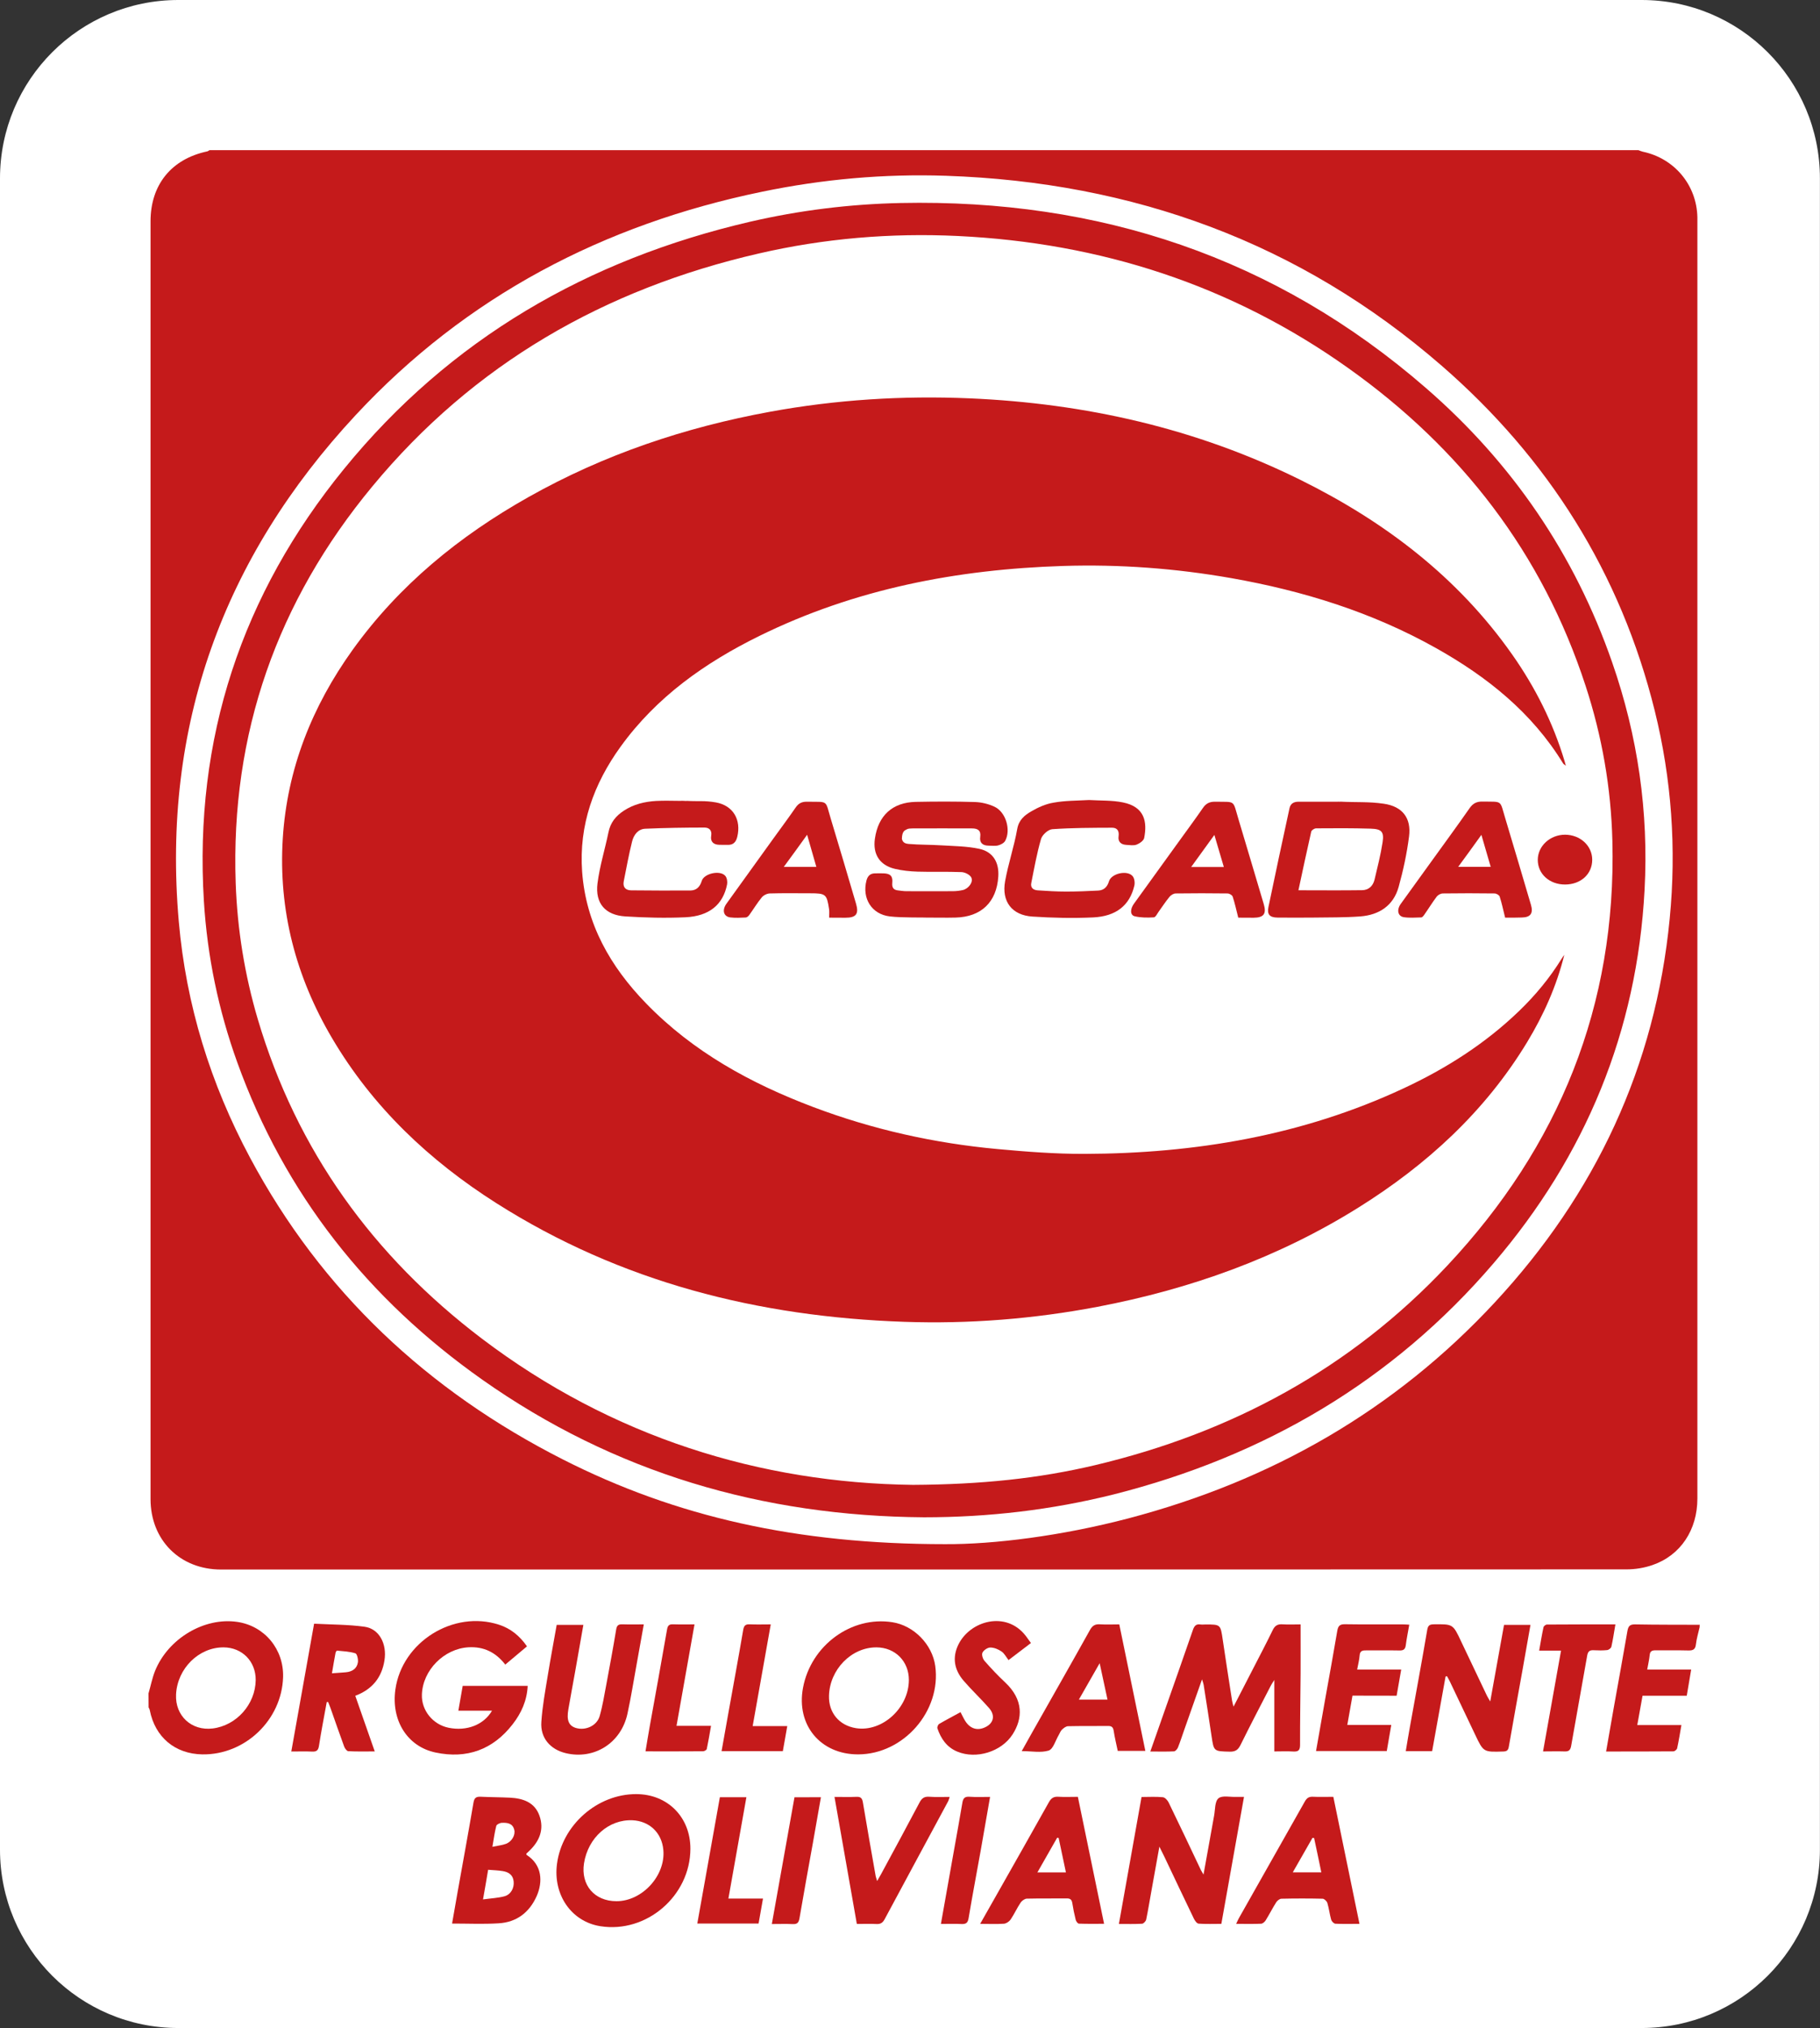 <?xml version="1.0" encoding="UTF-8"?>
<!-- Generator: Adobe Illustrator 27.0.0, SVG Export Plug-In . SVG Version: 6.00 Build 0)  -->
<svg xmlns="http://www.w3.org/2000/svg" xmlns:xlink="http://www.w3.org/1999/xlink" version="1.1" id="Layer_1" x="0px" y="0px" viewBox="0 0 234.67 261.33" style="enable-background:new 0 0 234.67 261.33;" xml:space="preserve">
<rect x="0" y="0" width="234.67" height="261.33" fill="#333333" stroke="none"/>
<style type="text/css">
	.st0{fill:#FFFFFF;}
	.st1{fill-rule:evenodd;clip-rule:evenodd;fill:#C51A1B;}
</style>
<path class="st0" d="M211.67,261.33H22.99C10.29,261.33,0,251.04,0,238.34V22.99C0,10.29,10.29,0,22.99,0h188.68  c12.7,0,22.99,10.29,22.99,22.99v215.35C234.67,251.04,224.37,261.33,211.67,261.33z"></path>
<g>
	<g>
		<path class="st1" d="M19.15,218.21c0.28-0.96,0.47-1.96,0.84-2.89c1.7-4.2,6.37-6.95,10.61-6.32c3.52,0.52,6.01,3.53,5.9,7.12    c-0.17,5.52-4.91,10.04-10.42,9.95c-3.52-0.06-6.09-2.22-6.77-5.7c-0.02-0.13-0.1-0.24-0.15-0.36    C19.15,219.41,19.15,218.81,19.15,218.21z M32.97,216.5c0.02-2.41-1.74-4.21-4.15-4.22c-3.19-0.01-5.95,2.72-6.12,6.06    c-0.14,2.75,1.99,4.73,4.73,4.39C30.5,222.35,32.93,219.61,32.97,216.5z"></path>
		<path class="st1" d="M219.15,209.68c-0.17,0.74-0.39,1.46-0.48,2.21c-0.07,0.64-0.35,0.8-0.95,0.79c-1.42-0.04-2.84,0-4.26-0.02    c-0.45,0-0.71,0.11-0.75,0.62c-0.06,0.59-0.2,1.17-0.32,1.86c1.9,0,3.72,0,5.67,0c-0.2,1.17-0.38,2.23-0.57,3.37    c-1.9,0-3.78,0-5.7,0c-0.23,1.27-0.44,2.46-0.68,3.78c1.91,0,3.75,0,5.69,0c-0.19,1.08-0.34,2.04-0.55,3    c-0.04,0.16-0.31,0.39-0.48,0.39c-2.86,0.02-5.72,0.02-8.68,0.02c0.34-1.96,0.67-3.83,1-5.71c0.58-3.27,1.19-6.55,1.75-9.82    c0.11-0.62,0.31-0.86,0.98-0.85c2.78,0.05,5.57,0.04,8.35,0.05C219.15,209.46,219.15,209.57,219.15,209.68z"></path>
		<path class="st1" d="M167.7,209.32c0,2.21,0.01,4.27,0,6.34c-0.02,3.06-0.08,6.11-0.07,9.17c0,0.69-0.2,0.91-0.88,0.87    c-0.79-0.05-1.58-0.01-2.44-0.01c0-3.03,0-6,0-9.21c-0.24,0.38-0.36,0.55-0.45,0.73c-1.31,2.54-2.64,5.08-3.91,7.65    c-0.31,0.62-0.65,0.87-1.36,0.86c-2.1-0.05-2.08-0.02-2.38-2.05c-0.32-2.19-0.67-4.37-1.01-6.55c-0.03-0.18-0.1-0.36-0.21-0.72    c-0.79,2.25-1.52,4.31-2.25,6.38c-0.28,0.8-0.54,1.6-0.85,2.39c-0.08,0.21-0.33,0.5-0.51,0.51c-0.97,0.05-1.95,0.02-3.06,0.02    c0.62-1.77,1.21-3.43,1.79-5.09c1.24-3.52,2.48-7.04,3.7-10.57c0.18-0.52,0.41-0.8,0.98-0.71c0.21,0.03,0.44,0,0.66,0    c1.94,0,1.92,0,2.21,1.97c0.38,2.62,0.8,5.23,1.2,7.84c0.03,0.21,0.1,0.41,0.19,0.78c0.87-1.69,1.68-3.26,2.49-4.83    c0.86-1.67,1.74-3.34,2.56-5.03c0.28-0.58,0.63-0.79,1.26-0.75C166.12,209.36,166.88,209.32,167.7,209.32z"></path>
		<path class="st1" d="M63.44,220.44c-1.47,0-2.83,0-4.34,0c0.2-1.11,0.38-2.14,0.56-3.2c2.81,0,5.56,0,8.38,0    c-0.09,1.9-0.82,3.51-1.94,4.95c-2.54,3.28-5.91,4.49-9.94,3.64c-3.64-0.76-5.74-4.14-5.18-8.12c0.86-6.13,7.48-10.26,13.36-8.35    c1.51,0.49,2.66,1.43,3.61,2.79c-0.94,0.79-1.85,1.55-2.8,2.35c-1.23-1.59-2.78-2.34-4.74-2.23c-3.15,0.18-5.9,2.94-6.01,6.08    c-0.08,2.04,1.41,3.88,3.45,4.29C60.16,223.11,62.37,222.28,63.44,220.44z"></path>
		<path class="st1" d="M186.39,216.04c-0.57,3.19-1.15,6.38-1.73,9.61c-1.12,0-2.2,0-3.4,0c0.18-1.08,0.35-2.12,0.54-3.16    c0.75-4.16,1.52-8.32,2.23-12.48c0.1-0.57,0.32-0.69,0.84-0.7c2.48-0.03,2.47-0.04,3.52,2.19c1.11,2.34,2.22,4.68,3.34,7.02    c0.09,0.18,0.2,0.35,0.42,0.73c0.62-3.41,1.19-6.62,1.78-9.87c1.13,0,2.23,0,3.41,0c-0.35,1.97-0.68,3.87-1.02,5.77    c-0.59,3.3-1.2,6.6-1.77,9.91c-0.08,0.48-0.25,0.63-0.73,0.64c-2.54,0.08-2.54,0.09-3.61-2.16c-1.09-2.29-2.18-4.58-3.27-6.87    c-0.11-0.23-0.25-0.46-0.37-0.68C186.52,216,186.46,216.02,186.39,216.04z"></path>
		<path class="st1" d="M155.18,241.56c0.48-2.68,0.92-5.15,1.37-7.61c0.14-0.77,0.08-1.82,0.56-2.22c0.47-0.4,1.5-0.15,2.28-0.18    c0.29-0.01,0.59,0,1.01,0c-0.98,5.49-1.94,10.87-2.92,16.36c-1,0-1.97,0.04-2.94-0.03c-0.22-0.02-0.48-0.39-0.61-0.66    c-1.28-2.65-2.54-5.32-3.8-7.97c-0.17-0.36-0.36-0.72-0.64-1.29c-0.36,2.02-0.69,3.81-1.01,5.61c-0.23,1.26-0.43,2.53-0.69,3.78    c-0.05,0.22-0.33,0.53-0.53,0.54c-0.95,0.06-1.9,0.03-2.99,0.03c0.98-5.49,1.95-10.9,2.92-16.36c0.96,0,1.86-0.06,2.75,0.03    c0.28,0.03,0.61,0.4,0.75,0.69c1.41,2.89,2.78,5.8,4.16,8.71C154.91,241.1,154.98,241.21,155.18,241.56z"></path>
		<path class="st1" d="M89.02,238.24c-0.02,6.07-5.66,10.92-11.62,9.97c-3.72-0.59-6.11-4.04-5.58-8.04c0.66-5,5.2-8.99,10.21-8.98    C86.08,231.19,89.03,234.16,89.02,238.24z M79.49,244.99c3.33,0,6.35-3.31,6.04-6.62c-0.2-2.2-1.79-3.71-3.98-3.81    c-3.06-0.13-5.73,2.24-6.25,5.55C74.87,242.91,76.65,244.99,79.49,244.99z"></path>
		<path class="st1" d="M110.65,226.07c-4.86,0.01-8.01-3.78-7.11-8.58c1.02-5.46,6.22-9.28,11.52-8.45    c2.77,0.43,5.14,2.85,5.53,5.63C121.39,220.47,116.52,226.06,110.65,226.07z M113.01,212.28c-3.23-0.01-6.03,2.85-6.12,6.24    c-0.06,2.18,1.31,3.82,3.47,4.17c3.38,0.54,6.82-2.59,6.83-6.21C117.19,214.07,115.42,212.29,113.01,212.28z"></path>
		<path class="st1" d="M58.29,247.87c0.24-1.38,0.47-2.69,0.7-3.99c0.69-3.86,1.4-7.72,2.06-11.59c0.11-0.65,0.37-0.79,0.96-0.76    c1.25,0.06,2.51,0.06,3.76,0.12c1.68,0.09,3.18,0.6,3.79,2.33c0.62,1.75,0.01,3.26-1.3,4.51c-0.12,0.11-0.24,0.22-0.36,0.34    c-0.02,0.02-0.02,0.05-0.04,0.08c0.02,0.04,0.03,0.11,0.06,0.13c1.99,1.28,2.09,3.45,1.28,5.29c-0.94,2.11-2.59,3.38-4.92,3.51    C62.32,247.96,60.36,247.87,58.29,247.87z M62.28,244.76c1.02-0.14,1.91-0.18,2.75-0.4c0.83-0.22,1.29-1.06,1.2-1.91    c-0.08-0.85-0.65-1.22-1.41-1.34c-0.61-0.1-1.22-0.12-1.88-0.17C62.73,242.22,62.52,243.38,62.28,244.76z M63.49,237.98    c0.71-0.15,1.25-0.2,1.74-0.38c0.76-0.28,1.25-1.14,1.08-1.81c-0.21-0.86-0.92-0.93-1.61-0.9c-0.25,0.01-0.66,0.21-0.71,0.4    C63.78,236.1,63.67,236.93,63.49,237.98z"></path>
		<path class="st1" d="M42.13,219.33c-0.34,1.88-0.71,3.75-1,5.63c-0.09,0.6-0.32,0.78-0.9,0.75c-0.84-0.04-1.68-0.01-2.67-0.01    c0.98-5.5,1.95-10.9,2.94-16.47c2.2,0.12,4.37,0.1,6.49,0.39c1.91,0.26,2.93,2.21,2.58,4.36c-0.36,2.22-1.59,3.72-3.76,4.54    c0.83,2.38,1.65,4.71,2.51,7.17c-1.2,0-2.31,0.03-3.41-0.03c-0.19-0.01-0.44-0.35-0.53-0.59c-0.61-1.66-1.19-3.34-1.78-5.01    c-0.09-0.25-0.19-0.49-0.29-0.74C42.24,219.32,42.18,219.33,42.13,219.33z M42.8,215.62c0.67-0.05,1.23-0.08,1.79-0.13    c0.82-0.07,1.44-0.47,1.56-1.3c0.05-0.37-0.11-1.07-0.32-1.14c-0.76-0.24-1.57-0.27-2.37-0.35c-0.06-0.01-0.18,0.19-0.2,0.31    C43.1,213.83,42.97,214.65,42.8,215.62z"></path>
		<path class="st1" d="M131.74,225.65c0.47-0.84,0.87-1.57,1.28-2.29c2.51-4.44,5.04-8.87,7.52-13.32c0.31-0.56,0.66-0.77,1.28-0.73    c0.81,0.05,1.63,0.01,2.5,0.01c1.13,5.45,2.24,10.83,3.36,16.3c-1.23,0-2.37,0-3.56,0c-0.18-0.87-0.39-1.72-0.52-2.57    c-0.07-0.47-0.25-0.65-0.74-0.64c-1.72,0.02-3.44-0.01-5.16,0.03c-0.26,0.01-0.56,0.24-0.77,0.44c-0.19,0.18-0.28,0.46-0.42,0.7    c-0.42,0.7-0.71,1.81-1.3,2C134.21,225.89,133,225.65,131.74,225.65z M142.8,219.01c-0.33-1.52-0.64-2.99-1.01-4.69    c-0.97,1.69-1.81,3.16-2.68,4.69C140.41,219.01,141.57,219.01,142.8,219.01z"></path>
		<path class="st1" d="M126.38,247.91c0.76-1.34,1.43-2.52,2.1-3.7c2.26-3.99,4.52-7.97,6.76-11.97c0.29-0.52,0.61-0.75,1.22-0.71    c0.81,0.05,1.63,0.01,2.52,0.01c1.12,5.43,2.23,10.82,3.38,16.36c-1.16,0-2.21,0.02-3.26-0.02c-0.14-0.01-0.35-0.3-0.4-0.5    c-0.18-0.71-0.33-1.44-0.44-2.16c-0.07-0.43-0.26-0.59-0.7-0.59c-1.72,0.02-3.44-0.01-5.16,0.03c-0.28,0.01-0.64,0.27-0.8,0.51    c-0.47,0.7-0.82,1.48-1.29,2.18c-0.18,0.26-0.55,0.51-0.85,0.54C128.49,247.96,127.53,247.91,126.38,247.91z M137.44,241.28    c-0.32-1.53-0.63-2.99-0.94-4.45c-0.06-0.01-0.12-0.02-0.19-0.02c-0.84,1.46-1.67,2.93-2.55,4.47    C135.05,241.28,136.19,241.28,137.44,241.28z"></path>
		<path class="st1" d="M175.29,247.91c-1.16,0-2.14,0.03-3.11-0.02c-0.2-0.01-0.48-0.31-0.54-0.52c-0.2-0.71-0.28-1.45-0.49-2.15    c-0.07-0.23-0.39-0.54-0.6-0.55c-1.77-0.04-3.55-0.04-5.32,0c-0.23,0-0.53,0.24-0.67,0.45c-0.48,0.76-0.89,1.57-1.36,2.33    c-0.12,0.2-0.38,0.43-0.59,0.44c-1.03,0.05-2.07,0.02-3.22,0.02c0.15-0.31,0.23-0.53,0.35-0.73c2.83-5.01,5.67-10.01,8.5-15.03    c0.24-0.43,0.5-0.64,1.02-0.62c0.84,0.04,1.69,0.01,2.66,0.01C173.03,236.96,174.14,242.36,175.29,247.91z M169.44,236.85    c-0.07-0.01-0.14-0.02-0.21-0.02c-0.83,1.46-1.66,2.91-2.54,4.44c1.32,0,2.45,0,3.68,0C170.06,239.74,169.75,238.3,169.44,236.85z    "></path>
		<path class="st1" d="M83.01,209.32c-0.32,1.81-0.62,3.49-0.93,5.18c-0.39,2.12-0.72,4.25-1.18,6.35    c-0.83,3.77-4.29,5.94-7.96,5.06c-1.99-0.48-3.28-1.96-3.14-4c0.13-2.03,0.51-4.05,0.84-6.07c0.35-2.15,0.76-4.29,1.14-6.46    c1.16,0,2.26,0,3.44,0c-0.36,2.05-0.71,4.04-1.06,6.02c-0.29,1.61-0.59,3.22-0.87,4.83c-0.26,1.44,0.04,2.16,0.98,2.44    c1.25,0.36,2.69-0.29,3.05-1.53c0.38-1.33,0.6-2.71,0.86-4.08c0.44-2.36,0.88-4.72,1.27-7.09c0.09-0.54,0.3-0.67,0.79-0.66    C81.1,209.34,81.98,209.32,83.01,209.32z"></path>
		<path class="st1" d="M174.39,218.5c-0.23,1.29-0.44,2.49-0.67,3.78c1.9,0,3.71,0,5.67,0c-0.2,1.18-0.39,2.26-0.58,3.36    c-3.06,0-6.05,0-9.12,0c0.4-2.25,0.78-4.45,1.17-6.64c0.53-2.95,1.07-5.9,1.57-8.86c0.11-0.64,0.34-0.85,0.99-0.84    c2.48,0.04,4.97,0.01,7.45,0.02c0.27,0,0.53,0.02,0.84,0.04c-0.16,0.93-0.34,1.79-0.45,2.65c-0.07,0.52-0.3,0.68-0.8,0.67    c-1.45-0.03-2.89,0-4.34-0.01c-0.48-0.01-0.77,0.09-0.81,0.65c-0.04,0.56-0.19,1.12-0.32,1.82c1.9,0,3.73,0,5.68,0    c-0.21,1.2-0.39,2.26-0.59,3.37C178.19,218.5,176.34,218.5,174.39,218.5z"></path>
		<path class="st1" d="M107.6,231.55c1.08,0,1.95,0.03,2.82-0.01c0.55-0.03,0.75,0.17,0.84,0.71c0.53,3.17,1.09,6.34,1.65,9.51    c0.03,0.15,0.09,0.3,0.19,0.63c0.22-0.39,0.36-0.63,0.5-0.88c1.66-3.07,3.33-6.14,4.96-9.23c0.29-0.56,0.62-0.8,1.27-0.75    c0.84,0.06,1.69,0.02,2.62,0.02c-0.08,0.24-0.12,0.41-0.2,0.57c-2.73,5.07-5.47,10.13-8.19,15.2c-0.24,0.44-0.51,0.63-1.02,0.61    c-0.82-0.04-1.63-0.01-2.56-0.01C109.52,242.47,108.57,237.06,107.6,231.55z"></path>
		<path class="st1" d="M132.93,211.72c-0.98,0.75-1.93,1.47-2.89,2.2c-0.31-0.4-0.53-0.85-0.89-1.1c-0.42-0.29-0.96-0.52-1.46-0.52    c-0.35,0-0.85,0.34-1.01,0.66c-0.13,0.26,0.04,0.81,0.27,1.07c0.84,0.96,1.73,1.9,2.66,2.77c2.39,2.24,2.26,4.67,0.95,6.7    c-1.45,2.25-4.69,3.22-7.11,2.22c-1.37-0.56-2.12-1.66-2.58-3c-0.05-0.15,0.08-0.49,0.22-0.57c0.89-0.52,1.81-1,2.76-1.52    c0.21,0.4,0.38,0.77,0.59,1.11c0.6,0.97,1.48,1.29,2.44,0.9c1.22-0.49,1.52-1.54,0.65-2.54c-1.06-1.21-2.24-2.31-3.29-3.53    c-1.18-1.38-1.49-2.95-0.67-4.64c1.5-3.08,6.17-4.42,8.7-1.12C132.48,211.09,132.68,211.38,132.93,211.72z"></path>
		<path class="st1" d="M198.96,225.69c0.78-4.38,1.53-8.62,2.32-12.99c-0.95,0-1.83,0-2.82,0c0.2-1.11,0.35-2.07,0.56-3.02    c0.03-0.14,0.28-0.34,0.44-0.34c2.92-0.02,5.83-0.02,8.83-0.02c-0.18,1.03-0.31,1.96-0.52,2.88c-0.04,0.18-0.34,0.41-0.54,0.43    c-0.57,0.06-1.15,0.05-1.72,0.02c-0.52-0.03-0.76,0.12-0.86,0.7c-0.67,3.87-1.39,7.73-2.06,11.6c-0.1,0.6-0.33,0.77-0.9,0.74    C200.82,225.66,199.95,225.69,198.96,225.69z"></path>
		<path class="st1" d="M89.55,209.32c-0.79,4.42-1.54,8.67-2.32,13.07c1.5,0,2.89,0,4.45,0c-0.19,1.1-0.35,2.05-0.55,2.99    c-0.03,0.13-0.31,0.29-0.48,0.29c-2.43,0.02-4.85,0.01-7.42,0.01c0.19-1.13,0.36-2.19,0.55-3.24c0.75-4.16,1.51-8.31,2.23-12.47    c0.09-0.53,0.29-0.68,0.79-0.66C87.66,209.34,88.53,209.32,89.55,209.32z"></path>
		<path class="st1" d="M93.04,225.65c0.31-1.72,0.59-3.32,0.88-4.93c0.64-3.57,1.3-7.13,1.91-10.7c0.1-0.56,0.3-0.73,0.84-0.71    c0.86,0.04,1.73,0.01,2.71,0.01c-0.78,4.41-1.54,8.69-2.33,13.1c1.51,0,2.91,0,4.46,0c-0.21,1.16-0.39,2.19-0.57,3.23    C98.3,225.65,95.74,225.65,93.04,225.65z"></path>
		<path class="st1" d="M92.82,231.59c1.14,0,2.22,0,3.42,0c-0.77,4.36-1.54,8.65-2.32,13.06c1.5,0,2.91,0,4.46,0    c-0.2,1.14-0.38,2.16-0.57,3.22c-2.62,0-5.18,0-7.9,0C90.88,242.42,91.85,237.02,92.82,231.59z"></path>
		<path class="st1" d="M127.66,231.55c-0.41,2.37-0.8,4.62-1.2,6.86c-0.52,2.92-1.08,5.84-1.57,8.77c-0.1,0.6-0.33,0.77-0.9,0.75    c-0.86-0.04-1.73-0.01-2.67-0.01c0.57-3.23,1.13-6.34,1.68-9.45c0.36-2.04,0.74-4.07,1.08-6.12c0.09-0.57,0.26-0.87,0.92-0.82    C125.84,231.59,126.69,231.55,127.66,231.55z"></path>
		<path class="st1" d="M105.85,231.59c-0.35,2-0.69,3.96-1.04,5.91c-0.58,3.22-1.17,6.43-1.72,9.66c-0.1,0.57-0.27,0.81-0.87,0.78    c-0.86-0.04-1.73-0.01-2.7-0.01c0.99-5.51,1.95-10.92,2.92-16.33C103.61,231.59,104.69,231.59,105.85,231.59z"></path>
	</g>
	<g>
		<path class="st1" d="M211.26,19.35c0.19,0.07,0.38,0.16,0.57,0.2c4.07,0.86,6.94,4.29,7.03,8.45c0,0.18,0,0.36,0,0.54    c0,54.85,0,109.7,0,164.56c0,4.04-2.16,7.32-5.78,8.57c-1.06,0.37-2.23,0.56-3.35,0.56c-60.41,0.03-120.82,0.02-181.23,0.02    c-5.3,0-9.09-3.8-9.09-9.08c0-54.88,0-109.77,0-164.65c0-4.71,2.69-8.03,7.3-9.01c0.11-0.02,0.2-0.11,0.31-0.16    C88.44,19.35,149.85,19.35,211.26,19.35z M121.84,198.98c6.26,0.04,15.05-1.06,23.69-3.33c18.35-4.83,34.26-13.87,47.21-27.82    c12.96-13.96,20.7-30.38,22.55-49.44c0.88-9.04,0.25-17.99-1.93-26.81c-4.4-17.75-13.74-32.53-27.48-44.46    c-18.3-15.89-39.81-23.65-63.92-24.47c-7.98-0.27-15.89,0.44-23.71,2.06c-20.42,4.21-38.14,13.47-52.39,28.78    c-17.08,18.36-25,40.07-22.81,65.23c0.94,10.78,4.09,20.93,9.19,30.46c9.25,17.29,22.94,30.05,40.33,38.88    C87.18,195.47,102.77,198.98,121.84,198.98z"></path>
		<path class="st1" d="M119.14,195.52c-20.8-0.15-39.93-5.73-56.99-17.76c-14.7-10.37-25.44-23.88-31.57-40.9    c-2.41-6.7-3.85-13.61-4.29-20.73c-1.29-20.95,4.89-39.55,18.09-55.73c13.65-16.73,31.39-26.96,52.31-31.82    c6.39-1.48,12.88-2.28,19.44-2.42c25.56-0.53,48.32,6.99,67.73,23.84c11.1,9.63,19.17,21.42,24.01,35.35    c3.31,9.5,4.72,19.29,4.18,29.32c-0.97,18.24-7.61,34.26-19.45,48.09c-13.05,15.24-29.59,24.89-48.96,29.8    C135.62,194.57,127.44,195.52,119.14,195.52z M117.72,191.34c8.83-0.05,16.19-0.82,23.44-2.53c17.64-4.18,33.01-12.46,45.47-25.74    c14.4-15.35,21.8-33.51,21.27-54.71c-0.17-6.82-1.33-13.49-3.45-19.97c-5.58-17.11-16.04-30.61-30.61-40.96    c-15.06-10.71-31.96-16.14-50.36-17.02c-8.65-0.41-17.22,0.31-25.66,2.26c-19.87,4.57-36.74,14.22-49.81,30.01    C35.76,77.46,29.72,94.5,30.39,113.8c0.21,5.97,1.16,11.82,2.85,17.54c5.03,16.94,14.89,30.53,28.87,41.14    C78.94,185.24,98.12,191.1,117.72,191.34z"></path>
		<path class="st1" d="M201.7,123.04c-1,4.04-2.67,7.75-4.79,11.25c-5.43,8.95-12.93,15.8-21.73,21.3    c-10.38,6.49-21.71,10.53-33.69,12.81c-8.23,1.56-16.54,2.22-24.9,1.93c-18.82-0.65-36.55-5.11-52.59-15.29    c-8.63-5.48-15.93-12.36-21.17-21.24c-4.69-7.94-6.94-16.5-6.37-25.73c0.56-8.99,3.78-17.04,9-24.32    c6-8.35,13.77-14.68,22.67-19.69c9.74-5.49,20.18-8.99,31.15-11c8.51-1.56,17.1-2.1,25.73-1.73c14.92,0.64,29.23,3.86,42.67,10.51    c10.84,5.36,20.27,12.5,27.3,22.5c2.97,4.22,5.27,8.79,6.76,13.75c0.04,0.14,0.08,0.28,0.16,0.58c-0.2-0.16-0.3-0.21-0.35-0.29    c-4.02-6.57-9.82-11.19-16.43-14.89c-8.23-4.61-17.1-7.36-26.35-8.99c-7.17-1.26-14.41-1.8-21.69-1.57    c-13.64,0.43-26.82,2.95-39.15,9.01c-7,3.44-13.28,7.86-17.92,14.29c-3.46,4.79-5.38,10.1-4.95,16.09    c0.49,6.74,3.64,12.23,8.24,16.97c6.06,6.25,13.5,10.32,21.55,13.36c7.68,2.9,15.62,4.67,23.79,5.42    c3.7,0.34,7.43,0.63,11.14,0.62c14.29-0.04,28.13-2.35,41.19-8.44c5.48-2.55,10.53-5.76,14.9-9.97c2.11-2.03,3.96-4.27,5.5-6.76    C201.46,123.36,201.59,123.2,201.7,123.04z"></path>
		<g>
			<path class="st1" d="M114.73,118.09c-2.35-0.28-3.6-2.33-3.01-4.62c0.16-0.61,0.5-0.93,1.13-0.93c0.36,0,0.72-0.01,1.08,0     c0.87,0.03,1.21,0.36,1.12,1.23c-0.06,0.62,0.17,0.91,0.75,0.97c0.36,0.04,0.72,0.1,1.07,0.1c1.98,0.01,3.97,0.01,5.95,0     c0.45,0,0.9-0.05,1.34-0.15c0.72-0.18,1.36-1.01,1.08-1.61c-0.17-0.36-0.81-0.68-1.25-0.7c-1.89-0.08-3.78,0-5.67-0.06     c-0.98-0.03-1.98-0.13-2.94-0.36c-1.96-0.47-2.86-1.89-2.57-3.89c0.42-2.98,2.27-4.68,5.27-4.74c2.55-0.05,5.11-0.06,7.66,0.02     c0.84,0.03,1.73,0.25,2.5,0.61c1.46,0.69,2.13,2.98,1.37,4.39c-0.15,0.28-0.57,0.5-0.91,0.59c-0.39,0.1-0.84,0.03-1.26,0.03     c-0.73-0.01-1.16-0.37-1.05-1.13c0.12-0.83-0.33-1.08-1.02-1.09c-2.58-0.01-5.16-0.01-7.75,0c-0.2,0-0.52,0.02-0.66,0.1     c-0.31,0.16-0.65,0.25-0.67,1.25c0.11,0.53,0.54,0.62,0.86,0.65c1.4,0.12,2.81,0.09,4.22,0.18c1.64,0.1,3.31,0.11,4.9,0.45     c1.77,0.38,2.57,1.75,2.45,3.57c-0.21,3.3-2.2,5.21-5.52,5.29c-1.26,0.03-2.52,0-3.78,0     C119.4,118.21,116.27,118.28,114.73,118.09z"></path>
			<path class="st1" d="M172.84,103.3c1.97,0.11,3.64-0.02,5.59,0.27c2.41,0.35,3.56,1.85,3.25,4.23c-0.28,2.19-0.75,4.37-1.34,6.49     c-0.67,2.41-2.51,3.61-4.93,3.8c-2,0.15-4.02,0.12-6.02,0.15c-1.56,0.02-3.12,0.01-4.68,0c-0.98-0.01-1.36-0.4-1.16-1.35     c0.88-4.25,1.8-8.5,2.72-12.75c0.14-0.63,0.6-0.84,1.21-0.83c1.68,0.01,3.36,0,5.04,0C172.51,103.28,172.83,103.34,172.84,103.3z      M167.42,114.72c2.83,0,5.52,0.03,8.21-0.01c0.83-0.01,1.4-0.53,1.6-1.35c0.38-1.6,0.79-3.2,1.04-4.82     c0.21-1.37-0.13-1.72-1.55-1.76c-2.34-0.07-4.68-0.06-7.02-0.04c-0.22,0-0.58,0.23-0.63,0.42     C168.5,109.65,167.97,112.16,167.42,114.72z"></path>
			<path class="st1" d="M88.55,103.2c1.49,0.09,2.29-0.06,3.76,0.2c2.23,0.4,3.29,2.25,2.75,4.45c-0.17,0.68-0.53,1.05-1.26,1.02     c-0.36-0.01-0.72,0.01-1.08-0.01c-0.74-0.02-1.14-0.42-1.02-1.15c0.13-0.76-0.3-1.07-0.87-1.07c-2.54,0-5.09,0.04-7.63,0.15     c-0.94,0.04-1.49,0.8-1.7,1.65c-0.42,1.68-0.73,3.39-1.07,5.1c-0.15,0.74,0.19,1.18,0.95,1.19c2.55,0.02,5.09,0.04,7.64,0.02     c0.78-0.01,1.23-0.47,1.46-1.23c0.3-0.99,2.42-1.44,3.06-0.63c0.2,0.26,0.27,0.73,0.21,1.07c-0.51,2.6-2.29,4.1-5.38,4.24     c-2.57,0.12-5.16,0.05-7.73-0.11c-2.59-0.16-3.92-1.68-3.6-4.25c0.28-2.22,0.96-4.38,1.41-6.57c0.25-1.25,0.93-2.11,1.98-2.8     c1.28-0.84,2.69-1.17,4.17-1.26c1.08-0.06,2.16-0.01,3.24-0.01C87.83,103.16,88.55,103.24,88.55,103.2z"></path>
			<path class="st1" d="M140.42,103.09c1.45,0.09,2.95,0.02,4.37,0.31c2.81,0.57,3.15,2.51,2.74,4.58     c-0.07,0.35-0.59,0.71-0.98,0.86c-0.4,0.15-0.89,0.05-1.34,0.03c-0.69-0.04-1.08-0.42-0.98-1.11c0.1-0.7-0.19-1.1-0.83-1.1     c-2.57,0.01-5.15,0.01-7.72,0.19c-0.53,0.04-1.29,0.72-1.45,1.26c-0.54,1.86-0.88,3.78-1.26,5.68c-0.12,0.6,0.26,0.9,0.82,0.94     c1.22,0.08,2.45,0.16,3.68,0.16c1.38,0,2.76-0.06,4.13-0.13c0.74-0.04,1.17-0.46,1.39-1.19c0.3-1.02,2.36-1.49,3.05-0.67     c0.24,0.28,0.31,0.85,0.22,1.23c-0.59,2.52-2.33,3.95-5.32,4.09c-2.6,0.12-5.22,0.06-7.82-0.11c-2.64-0.17-4-1.94-3.52-4.57     c0.41-2.26,1.16-4.45,1.56-6.71c0.21-1.19,0.96-1.78,1.8-2.27c0.89-0.52,1.89-0.97,2.89-1.13     C137.33,103.16,138.87,103.18,140.42,103.09z"></path>
			<path class="st1" d="M194.07,118.25c-0.25-1.01-0.43-1.87-0.7-2.71c-0.06-0.2-0.43-0.41-0.67-0.41c-2.22-0.03-4.44-0.03-6.66,0     c-0.28,0-0.64,0.2-0.8,0.42c-0.57,0.76-1.07,1.58-1.62,2.36c-0.09,0.13-0.24,0.31-0.37,0.31c-0.75,0.02-1.51,0.08-2.24-0.03     c-0.78-0.12-0.95-0.94-0.4-1.71c1.31-1.83,2.64-3.65,3.95-5.47c1.65-2.29,3.32-4.56,4.93-6.87c0.43-0.61,0.9-0.86,1.64-0.85     c2.67,0.05,2.22-0.27,2.97,2.2c1.12,3.7,2.2,7.4,3.3,11.11c0.32,1.09-0.05,1.61-1.17,1.63     C195.47,118.26,194.72,118.25,194.07,118.25z M188.02,111.7c1.51,0,2.8,0,4.19,0c-0.4-1.38-0.77-2.67-1.2-4.12     C190,108.99,189.07,110.27,188.02,111.7z"></path>
			<path class="st1" d="M159.66,118.25c-0.26-1.01-0.44-1.87-0.72-2.71c-0.06-0.2-0.43-0.41-0.67-0.41c-2.22-0.03-4.44-0.03-6.67,0     c-0.28,0-0.62,0.21-0.8,0.43c-0.5,0.6-0.92,1.26-1.38,1.89c-0.2,0.27-0.41,0.74-0.64,0.76c-0.83,0.05-1.69,0.05-2.48-0.14     c-0.59-0.15-0.59-0.92-0.1-1.6c1.92-2.65,3.83-5.3,5.75-7.96c1.05-1.46,2.13-2.91,3.15-4.39c0.4-0.59,0.87-0.82,1.57-0.81     c2.71,0.05,2.25-0.29,3.02,2.26c1.1,3.64,2.17,7.3,3.26,10.94c0.37,1.24,0,1.74-1.31,1.75     C160.94,118.25,160.25,118.25,159.66,118.25z M157.8,111.72c-0.41-1.39-0.79-2.67-1.22-4.13c-1.05,1.46-1.97,2.72-2.99,4.13     C155.08,111.72,156.35,111.72,157.8,111.72z"></path>
			<path class="st1" d="M106.91,118.25c0-0.44,0.04-0.77-0.01-1.09c-0.29-1.94-0.43-2.05-2.43-2.05c-1.74,0-3.48-0.03-5.22,0.02     c-0.35,0.01-0.8,0.23-1.03,0.51c-0.59,0.72-1.07,1.52-1.61,2.27c-0.1,0.14-0.29,0.31-0.45,0.32c-0.66,0.03-1.33,0.07-1.98-0.01     c-0.89-0.1-1.11-0.94-0.51-1.77c2.02-2.8,4.03-5.6,6.05-8.4c0.97-1.34,1.95-2.66,2.89-4.02c0.37-0.53,0.8-0.73,1.43-0.72     c2.86,0.05,2.32-0.3,3.1,2.26c1.1,3.61,2.16,7.24,3.23,10.86c0.4,1.34,0.03,1.83-1.38,1.83     C108.31,118.25,107.63,118.25,106.91,118.25z M101.06,111.71c1.49,0,2.79,0,4.2,0c-0.39-1.37-0.76-2.64-1.19-4.14     C103.02,109.03,102.09,110.31,101.06,111.71z"></path>
		</g>
		<path class="st1" d="M201.79,113.98c-2.01,0-3.52-1.37-3.51-3.19c0.01-1.78,1.59-3.23,3.52-3.23c1.96,0.01,3.5,1.43,3.5,3.23    C205.3,112.64,203.82,113.98,201.79,113.98z"></path>
	</g>
</g>
</svg>
